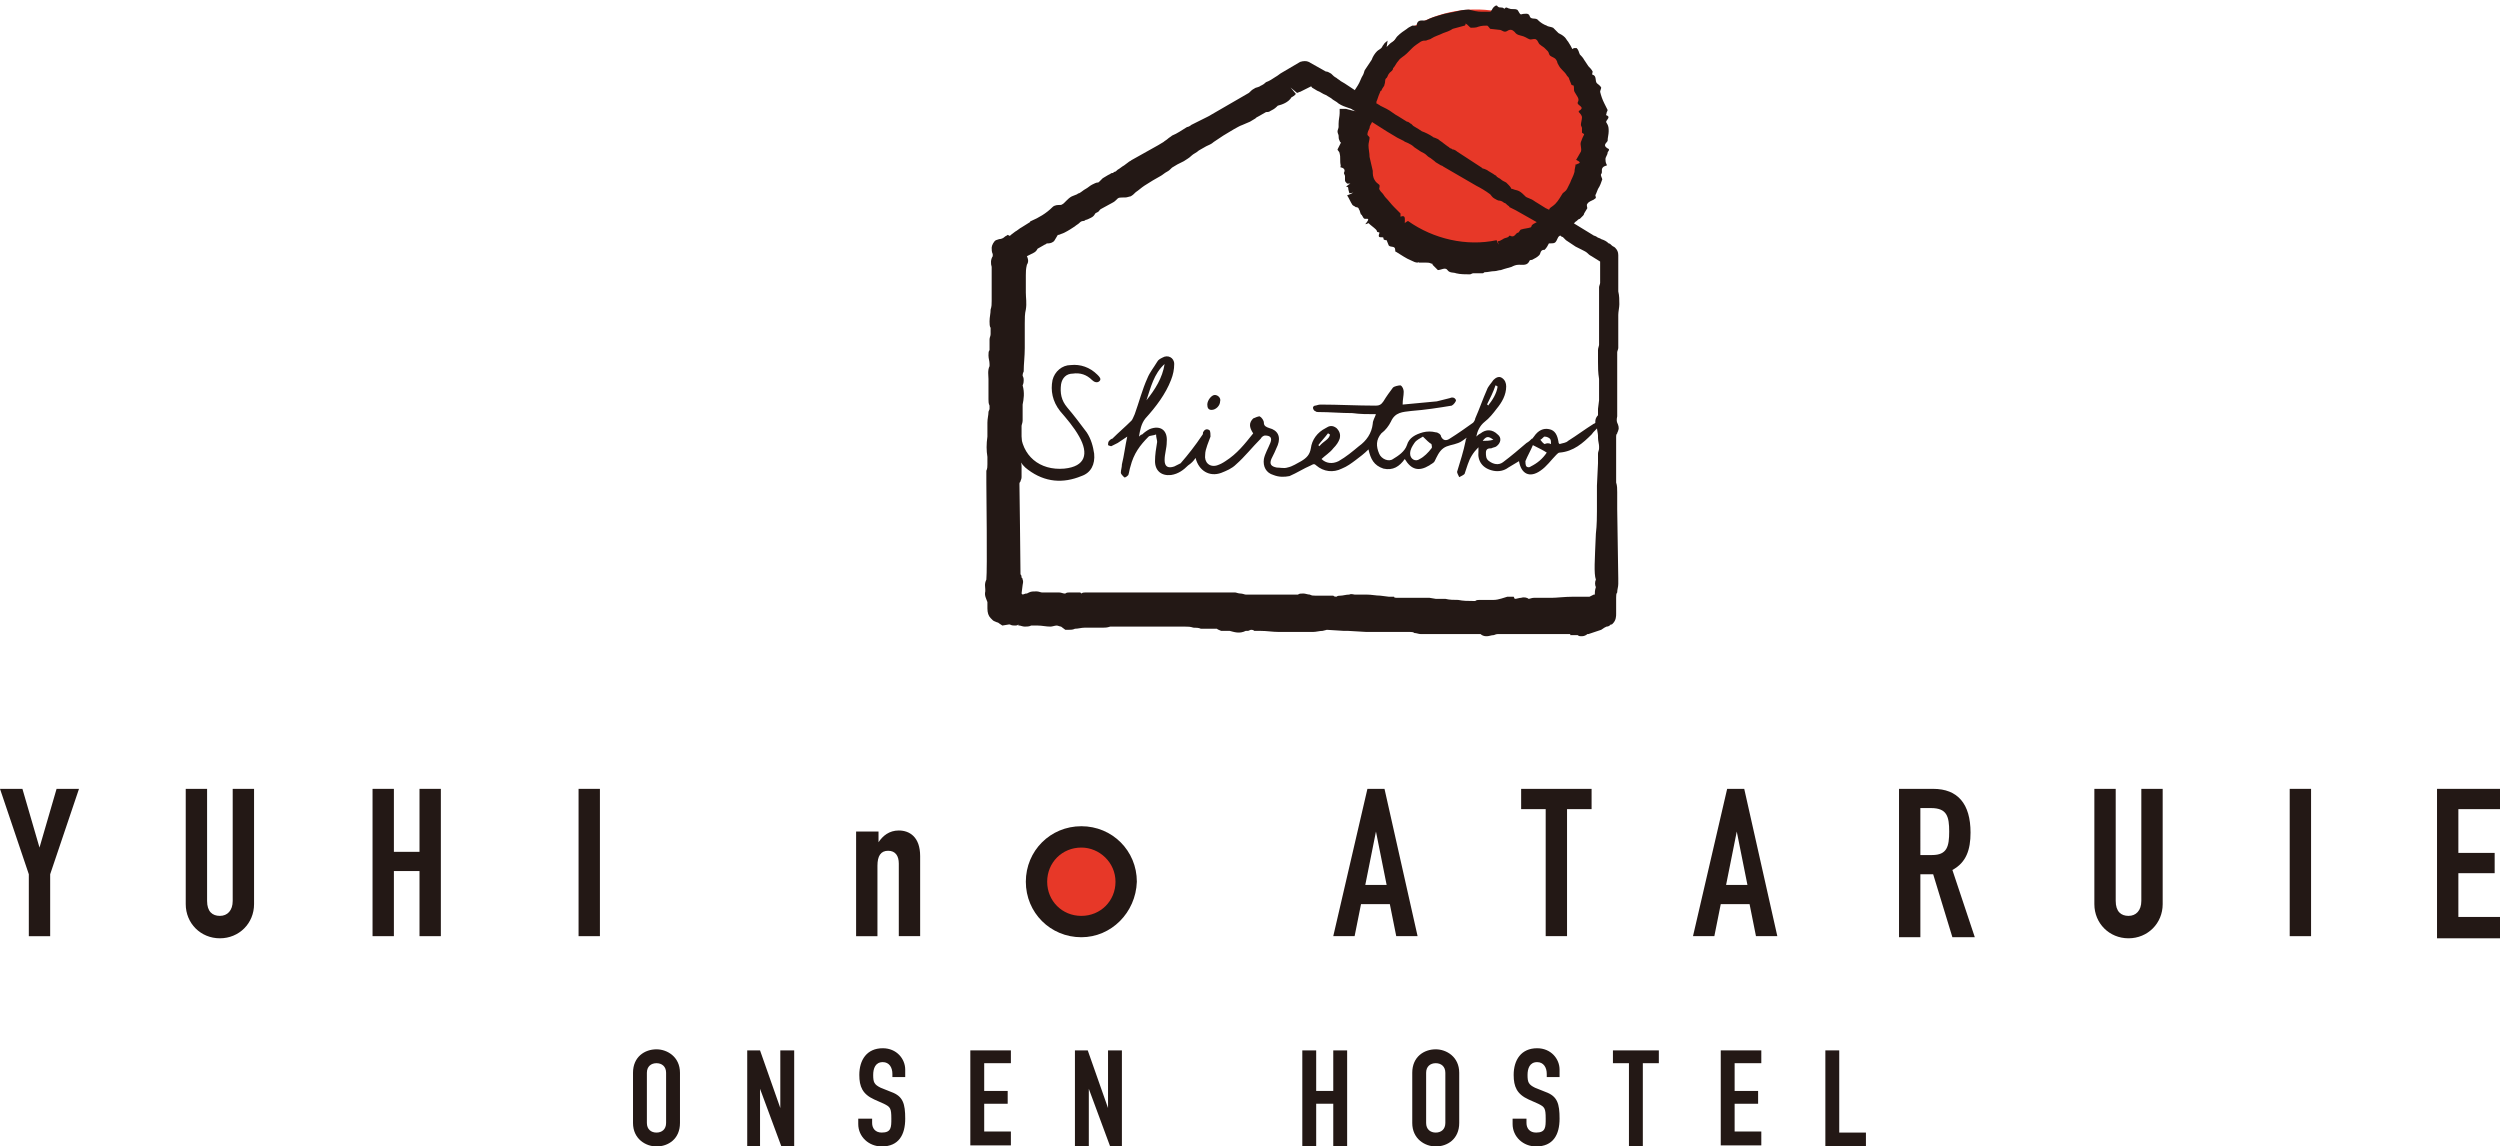 <?xml version="1.0" encoding="utf-8"?>
<!-- Generator: Adobe Illustrator 21.0.2, SVG Export Plug-In . SVG Version: 6.00 Build 0)  -->
<svg version="1.1" xmlns="http://www.w3.org/2000/svg" xmlns:xlink="http://www.w3.org/1999/xlink" x="0px" y="0px"
	 viewBox="0 0 234.2 107.4" style="enable-background:new 0 0 234.2 107.4;" xml:space="preserve">
<style type="text/css">
	.st0{fill:#E73828;}
	.st1{fill-rule:evenodd;clip-rule:evenodd;fill:#231815;}
	.st2{fill:#231815;}
</style>
<g id="レイヤー_1">
</g>
<g id="レイヤー_2">
	<g>
		<g>
			<g>
				<g>
					<g>
						
							<ellipse transform="matrix(0.175 -0.985 0.985 0.175 101.851 146.45)" class="st0" cx="138.3" cy="12.4" rx="11.5" ry="11.5"/>
						<g>
							<path class="st1" d="M129.7,7.9c0.1-0.2,0-0.5,0.2-0.6c0.1-0.1,0.1-0.3,0.3-0.5c0.1-0.1,0.3-0.2,0.3-0.4
								c0.2-0.2,0.3-0.5,0.5-0.7c0.2-0.3,0.5-0.4,0.8-0.7c0.2-0.2,0.3-0.3,0.5-0.5c0.2-0.2,0.5-0.4,0.8-0.6c0.2-0.1,0.3-0.1,0.5-0.1
								c0.2-0.1,0.4-0.1,0.5-0.2c0.3-0.2,0.7-0.3,1.1-0.5c0.3-0.1,0.6-0.2,0.9-0.4c0.4-0.1,0.7-0.2,1.1-0.3c0.1,0,0.1-0.2,0.1-0.2
								c0.2,0.1,0.4,0.4,0.5,0.4c0.2,0,0.5,0,0.7-0.1c0.3-0.1,0.6-0.1,0.8-0.1c0.1,0,0.2,0.2,0.3,0.3l0.9,0.1c0.2,0,0.4,0.3,0.7,0.1
								c0.3-0.2,0.5-0.1,0.7,0.1c0.2,0.3,0.5,0.3,0.8,0.4c0.3,0.1,0.5,0.3,0.7,0.3c0.1,0,0.4-0.1,0.5,0c0.2,0.1,0.2,0.4,0.4,0.5
								c0.1,0.1,0.3,0.2,0.4,0.3c0.1,0.1,0.2,0.2,0.3,0.3c0.1,0.1,0.1,0.3,0.2,0.4c0.1,0.1,0.4,0.2,0.5,0.3c0.1,0.1,0.2,0.3,0.2,0.4
								c0.1,0.2,0.2,0.4,0.4,0.6c0.2,0.2,0.4,0.4,0.5,0.6c0.1,0.1,0.2,0.2,0.2,0.3c0.1,0.2,0.1,0.3,0.2,0.5c0,0.1,0.2,0.1,0.2,0.1
								c0.1,0.2,0,0.4,0.1,0.6c0.1,0.2,0.2,0.3,0.3,0.5c0.1,0.2,0.1,0.3,0,0.5c-0.1,0.3,0.8,0.4,0.1,0.8c0,0,0,0,0,0.1
								c0.1,0.1,0.3,0.3,0.3,0.5c0,0.2-0.1,0.5-0.1,0.7c0,0.1,0.1,0.2,0.1,0.3c0,0.1,0,0.3,0,0.4c0,0.1,0.2,0.1,0.2,0.2
								c-0.1,0.2-0.2,0.4-0.3,0.7c-0.1,0.3,0.1,0.6,0,0.9c-0.1,0.2-0.3,0.5-0.4,0.7c0,0-0.1,0,0,0.1c0.6,0.3,0.1,0.3,0,0.4
								c0,0-0.1,0-0.1,0c0,0.2-0.1,0.4-0.1,0.7c-0.1,0.4-0.3,0.7-0.4,1c-0.1,0.2-0.2,0.4-0.3,0.6c-0.1,0.2-0.3,0.3-0.4,0.4
								c-0.2,0.3-0.4,0.7-0.7,1c-0.2,0.2-0.4,0.3-0.5,0.4c-0.1,0.1-0.1,0.3-0.1,0.4c-0.1,0.1-0.4,0.1-0.5,0.2
								c-0.2,0.2-0.3,0.4-0.5,0.6c-0.2,0.2-0.4,0.2-0.6,0.4c0,0,0,0.1-0.1,0.2c-0.3,0.1-0.6,0.1-0.9,0.2c-0.1,0-0.2,0.3-0.3,0.3
								c-0.2,0-0.3,0.5-0.7,0.3c-0.1-0.1-0.2,0.1-0.2,0.1c-0.2,0.1-0.4,0.1-0.5,0.2c-0.2,0.1-0.3,0.2-0.5,0.2l0.1,0.3
								c-0.1-0.1-0.1-0.2-0.2-0.4c-2.8,0.6-5.9-0.1-8.3-1.8c0,0-0.2,0.1-0.3,0.2c0-0.4,0.1-0.8-0.4-0.6c0-0.1,0-0.2,0-0.3
								c-0.2-0.2-0.4-0.4-0.6-0.6c-0.3-0.3-0.5-0.6-0.8-0.9c-0.1-0.1-0.2-0.3-0.3-0.4c-0.1-0.1-0.2-0.2-0.3-0.4c0-0.1,0.1-0.3,0-0.4
								c-0.1-0.1-0.3-0.2-0.4-0.4c-0.2-0.3-0.2-0.6-0.2-0.9c-0.1-0.4-0.2-0.9-0.3-1.3c0-0.4-0.1-0.7-0.1-1.1c0-0.2,0.1-0.5,0.1-0.7
								c0-0.1-0.2-0.2-0.2-0.3c0-0.2,0.1-0.4,0.2-0.6c0-0.2,0.1-0.3,0.2-0.5c0-0.1,0.2-0.2,0.1-0.3c-0.1-0.1-0.5-0.3-0.2-0.4
								c0,0-0.2-0.1-0.2-0.1c-0.8-0.2-1.4-0.3-2.1-0.5c-0.2,0-0.5,0-0.6,0c0,0.2,0,0.3,0,0.4c0,0.3-0.1,0.6-0.1,1c0,0.1,0,0.2,0,0.3
								c0,0.1-0.1,0.3-0.1,0.4c0,0.2,0.1,0.3,0.1,0.4c0,0.2,0,0.3,0.1,0.5c0,0.1,0.2,0.2,0.1,0.2c-0.1,0.2-0.2,0.4-0.3,0.6
								c0,0.1,0.2,0.2,0.2,0.4c0.1,0.3,0,0.7,0.1,1.1c0,0.1-0.1,0.2,0.1,0.2c0.3,0.1,0.3,0.3,0.2,0.5c0,0.1,0.1,0.2,0.1,0.3
								c0,0.1,0,0.3,0,0.4c0,0.1,0.1,0.2,0.2,0.3c0.1,0,0.2,0,0.3,0c-0.2,0.1-0.3,0.2-0.4,0.3c0.1,0,0.2,0,0.2,0.1
								c0,0.2,0.1,0.4,0.1,0.5c0,0,0.3,0,0.4-0.1c-0.1,0.1-0.3,0.2-0.6,0.3c0.2,0.3,0.3,0.6,0.5,0.9c0.1,0.1,0.2,0.1,0.3,0.2
								c0.2,0,0.3,0.1,0.3,0.2c0.1,0.1,0.1,0.3,0.2,0.5c0,0,0.1,0,0.1,0.1c0.1,0.1,0.1,0.3,0.3,0.3c0.2,0,0.5-0.1,0,0.5
								c0.1,0,0.3-0.1,0.3-0.1c0.2,0.2,0.5,0.4,0.7,0.6c0.1,0.1,0.1,0.2,0.1,0.2c0.1,0.1,0.3,0,0.2,0.2c-0.2,0.6,0.5,0.1,0.4,0.5
								c0.1,0.1,0.2,0.1,0.3,0.1c0,0,0,0,0,0c0.1,0.2,0.1,0.3,0.2,0.5c0.2,0.2,0.6,0,0.6,0.4c0,0.1,0,0.2,0.1,0.2
								c0.5,0.3,0.9,0.6,1.4,0.8c0.2,0.1,0.4,0.2,0.6,0.2c0.1-0.1,0.1,0,0.1,0c0.1,0,0.3,0,0.4,0c0.1,0,0.2,0,0.3,0
								c0.2,0,0.3,0,0.5,0.1c0.1,0,0.1,0,0.1,0.1l0.5,0.5c0,0,0,0,0,0c0.3,0,0.7-0.3,0.9,0c0.2,0.3,0.6,0.2,0.8,0.3
								c0.4,0.1,0.9,0.1,1.3,0.1c0.1,0,0.2-0.1,0.3-0.1l0.9,0c0.1,0,0.1-0.1,0.2-0.1c0.3,0,0.6-0.1,0.9-0.1c0.2,0,0.4-0.1,0.6-0.1
								l0,0l0.3-0.1l0.7-0.2c0.2-0.1,0.4-0.2,0.7-0.2c0.4,0,0.8,0.1,1-0.4c0.1-0.1,0.2,0,0.3-0.1c0.2-0.1,0.4-0.2,0.6-0.4
								c0.1-0.1,0.1-0.3,0.2-0.4c0.1-0.1,0.2-0.1,0.3-0.1c0.2-0.2,0.3-0.4,0.4-0.6c0,0,0.1,0,0.1,0c0.2,0,0.4,0,0.5-0.1
								c0.2-0.2,0.2-0.5,0.4-0.6c0.2-0.2,0.5-0.2,0.8-0.3c0.1-0.1-0.1-0.3,0-0.4c0.1-0.1,0.3-0.1,0.4-0.2c0.1-0.2,0.2-0.4,0.4-0.5
								c0.1-0.1,0.2-0.2,0.3-0.2c0.1-0.1,0.2-0.2,0.3-0.3c0,0,0.1-0.1,0.1-0.2c0.1-0.2,0.2-0.3,0.3-0.5c0-0.1-0.1-0.3,0-0.4
								c0.1-0.2,0.4-0.3,0.6-0.4c0.1-0.1,0.2-0.1,0.2-0.2c0-0.1-0.1-0.2,0-0.3c0.1-0.2,0.1-0.3,0.2-0.5c0.2-0.3,0.3-0.6,0.4-0.9
								c0-0.1-0.2-0.4-0.1-0.5c0.2-0.2-0.2-0.6,0.5-0.8c0.1,0,0-0.1,0-0.1c-0.1-0.2-0.1-0.4-0.1-0.5c0-0.2,0.2-0.4,0.2-0.6
								c0-0.1,0.3-0.3,0-0.4c-0.5-0.3-0.1-0.5,0-0.7c0-0.3,0.1-0.6,0.1-0.9c0-0.3,0-0.5-0.2-0.8c-0.2-0.2,0.5-0.5,0-0.7
								c-0.1,0,0-0.1,0-0.2c0-0.1,0.1-0.2,0.1-0.3c-0.1-0.2-0.2-0.4-0.3-0.6c-0.2-0.4-0.3-0.7-0.4-1.1c0-0.1,0.1-0.3,0.1-0.4
								c-0.1-0.2-0.3-0.3-0.4-0.4c-0.2-0.2,0-0.7-0.4-0.8c-0.1,0,0-0.2,0-0.3c-0.1-0.2-0.3-0.4-0.4-0.5l-0.4-0.6
								c-0.1-0.2-0.3-0.4-0.4-0.5c-0.1-0.2-0.1-0.4-0.3-0.6c0,0-0.2,0-0.2,0c-0.1,0-0.2,0.1-0.2,0.1c-0.1-0.2-0.2-0.4-0.4-0.7
								c-0.1-0.1-0.2-0.3-0.3-0.4c-0.2-0.2-0.4-0.3-0.6-0.4c-0.2-0.2-0.3-0.3-0.5-0.5c-0.2-0.1-0.5-0.1-0.6-0.2
								c-0.3-0.1-0.6-0.3-0.8-0.5c-0.2-0.3-0.7,0-0.8-0.4c-0.1-0.3-0.4-0.2-0.6-0.2c-0.1,0-0.2,0.1-0.3,0c-0.1-0.1-0.2-0.4-0.3-0.4
								c-0.2-0.1-0.5,0-0.7-0.1c-0.1,0-0.2-0.1-0.3-0.1c-0.1,0-0.2,0.2-0.2,0.1c-0.2-0.2-0.4,0-0.6-0.2c-0.1-0.2-0.3,0-0.4,0.1
								c-0.1,0.1-0.2,0.4-0.3,0.4c-0.3,0-0.5,0-0.8,0c-0.4,0-0.8-0.1-1.2-0.2c-0.5,0-0.9,0.1-1.3,0.2l-1,0.2c-0.3,0.1-0.7,0.2-1,0.3
								c-0.3,0.1-0.5,0.2-0.7,0.3c-0.3,0.1-0.8-0.2-0.9,0.5c0,0.1-0.1,0-0.1,0c-0.1,0-0.2,0-0.3,0c-0.2,0.1-0.4,0.2-0.5,0.3
								c-0.3,0.2-0.6,0.4-0.9,0.7c-0.1,0.1-0.2,0.3-0.3,0.4c-0.1,0.1-0.3,0.2-0.4,0.3c-0.1,0.1-0.2,0.2-0.3,0.3
								C130,3.7,130,3.8,130,3.8c-0.1,0.1-0.3,0.2-0.4,0.4c-0.1,0.1-0.1,0.2-0.2,0.3c-0.1,0.1-0.3,0.2-0.4,0.3
								c-0.2,0.2-0.4,0.5-0.5,0.8c-0.2,0.3-0.4,0.6-0.6,0.9c-0.1,0.1-0.1,0.3-0.2,0.5c-0.2,0.3-0.3,0.7-0.5,1
								c-0.2,0.3-0.4,0.6-0.5,0.9c-0.1,0.2,0,0.4,0,0.5c0,0.3-0.1,0.5-0.1,0.8c0.4,0.1,0.7,0.2,1.1,0.3c0.4,0,0.8,0.1,0.9,0.1
								c0-0.1,0-0.3,0.1-0.4c0.1-0.2,0.2-0.4,0.2-0.5c0.1-0.1,0-0.2,0.1-0.3c0.1-0.3,0.2-0.6,0.3-0.8c0,0,0-0.1,0.1-0.1
								C129.5,8.2,129.7,8.1,129.7,7.9z"/>
						</g>
					</g>
					<path class="st2" d="M151.5,39c0-0.2,0-0.3,0-0.5c0-0.2,0-0.4,0-0.6c0-0.2,0-0.4,0-0.5c0-0.2,0-0.3,0-0.5c0-0.2,0-0.4,0-0.6
						c0-0.3,0-0.5,0-0.8l0-0.4c0-0.1,0-0.2,0-0.4l0-0.5c0-0.4,0-0.8,0-1.2c0-0.1,0.1-0.3,0.1-0.4l0,0l0-1c0-0.4,0-0.9,0-1.3
						c0-0.3,0-0.5,0-0.8c0-0.3,0.1-0.7,0.1-1c0-0.4,0-0.8-0.1-1.2c0-0.3,0-0.5,0-0.8c0-0.1,0-0.3,0-0.4c0-0.2,0-0.4,0-0.5
						c0-0.3,0-0.5,0-0.8c0-0.2,0-0.5,0-0.7l0-0.2c0-0.3-0.1-0.5-0.3-0.7c-0.1-0.1-0.2-0.1-0.3-0.2c-0.1-0.1-0.2-0.2-0.3-0.2
						c-0.2-0.2-0.4-0.3-0.7-0.4c-0.1-0.1-0.3-0.1-0.4-0.2c-0.1-0.1-0.3-0.1-0.4-0.2l-1.8-1.1c-0.3-0.2-0.6-0.3-0.8-0.5
						c-0.3-0.1-0.5-0.3-0.8-0.4c-0.3-0.2-0.6-0.3-1-0.5c-0.3-0.2-0.5-0.3-0.8-0.5c-0.2-0.1-0.4-0.3-0.7-0.4
						c-0.2-0.1-0.3-0.1-0.4-0.2l-0.1-0.1c-0.1-0.1-0.3-0.3-0.5-0.4c-0.2-0.1-0.4-0.1-0.6-0.2c0,0,0,0-0.1,0
						c-0.1-0.2-0.2-0.3-0.3-0.4l-0.2-0.2c-0.2-0.1-0.4-0.2-0.5-0.3c-0.1-0.1-0.2-0.1-0.3-0.2c0,0-0.1,0-0.1-0.1
						c-0.1-0.1-0.2-0.1-0.3-0.2c-0.2-0.1-0.3-0.2-0.5-0.3c-0.1-0.1-0.2-0.1-0.4-0.2c-0.1,0-0.1,0-0.2-0.1l-2.3-1.5
						c-0.1-0.1-0.3-0.2-0.4-0.2c-0.1,0-0.1-0.1-0.2-0.1c-0.1,0-0.1-0.1-0.3-0.2l-0.4-0.3c-0.1-0.1-0.3-0.2-0.4-0.3
						c-0.1-0.1-0.2-0.1-0.4-0.2c-0.1,0-0.2-0.1-0.2-0.1c-0.3-0.2-0.7-0.4-1-0.5l-0.3-0.2c-0.2-0.1-0.3-0.2-0.5-0.3
						c-0.1-0.1-0.1-0.1-0.2-0.2c-0.1,0-0.2-0.2-0.4-0.2l-0.8-0.5c-0.4-0.2-0.7-0.5-1.1-0.7c-0.2-0.1-0.4-0.2-0.6-0.3
						c-0.1-0.1-0.2-0.1-0.3-0.2c-0.1,0-0.1-0.1-0.2-0.1c-0.1-0.1-0.3-0.2-0.4-0.3c-0.3-0.1-0.5-0.2-0.8-0.4
						c-0.1-0.1-0.3-0.1-0.4-0.2c0-0.1-0.1-0.1-0.2-0.2l-0.6-0.4c-0.3-0.2-0.6-0.4-0.8-0.5c-0.1-0.1-0.3-0.2-0.4-0.3
						c-0.2-0.1-0.3-0.2-0.5-0.4c-0.2-0.1-0.3-0.2-0.5-0.2l-1.6-0.9c-0.2-0.1-0.5-0.1-0.8,0l-1.7,1c-0.2,0.1-0.4,0.3-0.6,0.4
						c-0.3,0.2-0.6,0.4-0.9,0.5C118.3,8,118.1,8,118,8.1c-0.2,0.1-0.4,0.1-0.5,0.2c-0.2,0.1-0.3,0.2-0.5,0.4l-3.8,2.2
						c-0.2,0.1-0.4,0.2-0.6,0.3c-0.2,0.1-0.4,0.2-0.6,0.3l-0.4,0.2c-0.1,0.1-0.3,0.2-0.4,0.2c-0.5,0.3-0.9,0.6-1.4,0.8
						c-0.1,0.1-0.3,0.2-0.4,0.3c-0.1,0.1-0.3,0.2-0.4,0.3c-0.2,0.1-0.3,0.2-0.5,0.3L106,15c-0.1,0.1-0.2,0.1-0.3,0.2l-0.4,0.3
						c-0.2,0.1-0.4,0.3-0.6,0.4c-0.1,0.1-0.2,0.2-0.3,0.2c0,0-0.1,0-0.1,0.1h0c-0.1,0-0.2,0-0.3,0.1l-0.2,0.1
						c-0.2,0.1-0.3,0.2-0.5,0.3c-0.1,0.1-0.2,0.2-0.3,0.3c-0.1,0.1-0.1,0.1-0.2,0.1c-0.1,0-0.3,0.1-0.5,0.2
						c-0.2,0.1-0.4,0.3-0.6,0.4c-0.2,0.1-0.4,0.3-0.6,0.4c-0.1,0-0.2,0.1-0.2,0.1c-0.2,0.1-0.3,0.1-0.5,0.2
						c-0.2,0.1-0.4,0.3-0.5,0.4l-0.1,0.1c0,0-0.1,0.1-0.1,0.1c-0.1,0.1-0.1,0.1-0.3,0.2c0,0,0,0-0.1,0c-0.2,0-0.5,0-0.7,0.2
						c-0.6,0.6-1.3,1-2,1.3c0,0-0.1,0-0.1,0.1l-0.8,0.5c-0.2,0.1-0.4,0.3-0.6,0.4c-0.1,0.1-0.3,0.2-0.5,0.4L94.4,22
						c-0.1,0.1-0.2,0.1-0.3,0.2c-0.1,0.1-0.3,0.2-0.5,0.2l-0.3,0.1c-0.2,0.1-0.4,0.5-0.4,0.7c0,0.2,0,0.4,0.1,0.6L93,24
						c-0.2,0.3-0.2,0.7-0.1,1c0,0.1,0,0.3,0,0.4l0,1.6c0,0.4,0,0.8,0,1.2c0,0.3,0,0.5-0.1,0.8c0,0.4-0.1,0.7-0.1,1.1
						c0,0.2,0,0.5,0.1,0.6c0,0.1,0,0.2,0,0.3c0,0.1,0,0.2,0,0.3c0,0.2-0.1,0.3-0.1,0.5c0,0.2,0,0.5,0,0.7c0,0.1,0,0.2,0,0.3
						c-0.1,0.1-0.1,0.3-0.1,0.5c0,0.3,0.1,0.5,0.1,0.8l0,0.2c-0.2,0.4-0.1,0.9-0.1,1.2c0,0.3,0,0.5,0,0.8l0,0.5c0,0.2,0,0.4,0,0.6
						c0,0.2,0,0.4,0.1,0.6c0,0.1,0,0.2,0,0.3c0,0.1-0.1,0.2-0.1,0.3c0,0.3-0.1,0.6-0.1,1c0,0.2,0,0.4,0,0.6c0,0.2,0,0.5,0,0.7
						c-0.1,0.7-0.1,1.3,0,1.9l0,0.2c0,0.2,0,0.3,0,0.5c0,0.2,0,0.4-0.1,0.6c0,0.2,0,0.5,0,0.7l0,0.4c0,0.8,0.1,8.1,0,9.1
						c-0.2,0.4-0.1,0.7-0.1,0.9c0,0.1,0,0.2,0,0.2c-0.1,0.4,0.1,0.7,0.2,1l0,0.4l0,0.2c0,0.4,0.1,0.7,0.3,0.9l0.1,0.1l0.1,0.1
						c0.1,0.1,0.2,0.1,0.4,0.2c0,0,0.1,0,0.2,0.1l0.3,0.2l0.6-0.1c0.1,0,0.1,0,0.1,0c0.2,0.1,0.3,0.1,0.5,0.1c0.1,0,0.2,0,0.3-0.1
						l0,0.1c0,0,0.1,0,0.1,0c0.1,0,0.3,0.1,0.5,0.1c0.2,0,0.4,0,0.6-0.1c0.2,0,0.4,0,0.5,0l0.1,0c0.4,0,0.8,0.1,1.2,0.1
						c0.2,0,0.4-0.1,0.6-0.1c0.1,0,0.3,0.1,0.4,0.1l0.4,0.3l0.3,0c0.2,0,0.4,0,0.6-0.1c0.3,0,0.6-0.1,0.9-0.1c0.3,0,0.6,0,0.9,0
						c0.3,0,0.6,0,0.8,0c0.2,0,0.4,0,0.7-0.1c0.2,0,0.4,0,0.6,0c0.2,0,0.4,0,0.5,0c0.2,0,0.5,0,0.7,0c0.3,0,0.6,0,0.9,0
						c0.3,0,0.5,0,0.8,0c0.3,0,0.5,0,0.7,0c0.2,0,0.5,0,0.7,0c0.3,0,0.7,0,1,0c0.4,0,0.8,0,1.1,0c0.3,0,0.5,0,0.8,0.1
						c0.2,0,0.5,0,0.7,0.1c0.2,0,0.4,0,0.5,0c0.1,0,0.2,0,0.3,0c0.2,0,0.5,0,0.7,0c0.1,0.1,0.2,0.1,0.4,0.2c0.3,0,0.5,0,0.7,0
						c0,0,0.1,0,0.1,0c0.4,0.1,0.9,0.3,1.5,0l0,0l0.2,0c0.1,0,0.2-0.1,0.3-0.1c0.1,0,0.2,0,0.3,0.1l0.6,0c0.6,0,1.1,0.1,1.7,0.1
						c0.3,0,0.7,0,1,0c0.3,0,0.5,0,0.8,0c0.2,0,0.4,0,0.6,0c0.3,0,0.6,0,0.8,0c0.3,0,0.6-0.1,0.9-0.1l0.4-0.1l1.6,0.1
						c0.1,0,0.3,0,0.4,0l1.7,0.1c0.4,0,0.7,0,1.1,0c0.2,0,0.4,0,0.6,0c0.1,0,0.3,0,0.4,0c0.2,0,0.4,0,0.7,0l0.7,0c0.2,0,0.4,0,0.6,0
						c0.1,0,0.3,0,0.4,0.1c0.2,0,0.4,0.1,0.6,0.1c0.2,0,0.4,0,0.6,0c0.1,0,0.2,0,0.2,0l3.4,0c0.5,0,0.9,0,1.4,0
						c0.1,0.1,0.3,0.2,0.5,0.2c0,0,0,0,0.1,0c0.2,0,0.4-0.1,0.6-0.1c0.1,0,0.2-0.1,0.4-0.1c0.1,0,0.2,0,0.3,0c0.1,0,0.2,0,0.3,0
						c0.2,0,0.4,0,0.6,0l1.9,0c0.2,0,0.5,0,0.9,0c0.5,0,1,0,1.3,0c0.2,0,0.4,0,0.6,0c0.2,0,0.4,0,0.6,0c0.1,0,0.2,0,0.3,0l0,0.1
						l0.3,0c0,0,0,0,0.1,0c0.1,0,0.2,0,0.3,0c0.1,0.1,0.2,0.1,0.4,0.1c0.2,0,0.4-0.1,0.5-0.2c0,0,0.1,0,0.1,0L150,59l0.3-0.2
						l0.2-0.1c0.2,0,0.3-0.1,0.4-0.2l0.1,0l0.1-0.1c0.3-0.3,0.3-0.7,0.3-0.9l0-1.2c0,0,0,0,0,0c0-0.1,0-0.2,0-0.3
						c0-0.2,0-0.4,0.1-0.5c0-0.3,0.1-0.5,0.1-0.8c0-0.2,0-0.3,0-0.5c0-0.4-0.1-6.1-0.1-6.5c0-0.2,0-0.4,0-0.7c0-0.3,0-0.6,0-0.9
						c0-0.3,0-0.6-0.1-0.9c0-0.2,0-0.4,0-0.5c0-0.1,0-0.2,0-0.3l0-0.8c0-0.5,0-0.9,0-1.4c0-0.2,0-0.4,0-0.6c0-0.2,0-0.5,0-0.7
						c0-0.1,0-0.2,0.1-0.3c0-0.1,0.1-0.2,0.1-0.3c0.1-0.2,0-0.5-0.1-0.7C151.4,39.3,151.5,39.1,151.5,39z M139.9,56.2
						c-0.1,0-0.2,0-0.5,0c-0.1,0-0.2,0-0.3,0c-0.2,0-0.4,0-0.5,0c-0.1,0-0.3,0-0.4,0.1c-0.1,0-0.1,0-0.2,0c-0.5,0-0.9,0-1.4-0.1
						c-0.4,0-0.8,0-1.2-0.1c-0.2,0-0.4,0-0.5,0c-0.1,0-0.1,0-0.2,0c0,0-0.1,0-0.2,0l-0.6-0.1c-0.2,0-0.3,0-0.5,0c-0.1,0-0.3,0-0.4,0
						c-0.1,0-0.2,0-0.2,0c-0.4,0-0.7,0-1.1,0l-0.3,0c-0.2,0-0.3,0-0.6,0c-0.1,0-0.2,0-0.2-0.1c-0.2,0-0.4,0-0.5,0l-0.8-0.1
						c-0.4,0-0.8-0.1-1.3-0.1c-0.2,0-0.4,0-0.6,0c-0.1,0-0.2,0-0.3,0c-0.1,0-0.1,0-0.2,0c-0.1,0-0.3-0.1-0.5,0
						c-0.3,0-0.6,0.1-0.8,0.1c-0.1,0-0.3,0-0.4,0.1c-0.1,0-0.2,0-0.3-0.1l-0.7,0c-0.3,0-0.6,0-1,0c-0.2,0-0.3,0-0.5-0.1
						c-0.2,0-0.4-0.1-0.6-0.1c-0.2,0-0.4,0-0.5,0.1c-0.5,0-1,0-1.5,0c-0.3,0-0.5,0-0.8,0c-0.3,0-0.7,0-1,0c-0.2,0-0.5,0-0.7,0
						c-0.3,0-0.6,0-0.9,0c-0.1,0-0.3-0.1-0.5-0.1c-0.2,0-0.4-0.1-0.5-0.1c-0.2,0-0.4,0-0.6,0c-0.3,0-0.6,0-0.9,0l-0.5,0l-0.4,0
						c-0.2,0-0.4,0-0.6,0l-1.2,0l-0.5,0c-0.2,0-0.4,0-0.6,0c-0.2,0-0.5,0-0.7,0l-0.5,0c-0.2,0-0.3,0-0.5,0c-0.5,0-1,0-1.5,0
						c-0.2,0-0.3,0-0.5,0c-0.1,0-0.3,0-0.4,0c-0.2,0-0.4,0-0.6,0l-0.7,0c-0.3,0-0.5,0-0.8,0c-0.2,0-0.4,0-0.5,0l-0.5,0
						c-0.1,0-0.2,0-0.5,0l-0.3,0c-0.2,0-0.5,0-0.7,0c-0.1,0-0.3,0-0.4,0.1c0,0,0,0,0,0l-0.1-0.1l-0.4,0c-0.2,0-0.4,0-0.6,0
						c-0.1,0-0.3,0-0.4,0.1c-0.1,0-0.1,0-0.1,0c-0.1,0-0.3-0.1-0.5-0.1c-0.2,0-0.5,0-0.7,0c-0.2,0-0.5,0-0.7,0c0,0-0.1,0-0.2,0
						c-0.1,0-0.3-0.1-0.5-0.1c-0.3,0-0.5,0-0.7,0.1l-0.2,0.1c0,0-0.1,0-0.1,0l0,0l-0.3,0.1l-0.1-0.1l0.1-0.8l0,0
						c0-0.1,0.1-0.3,0-0.5c0-0.1,0-0.1-0.1-0.2c0-0.1,0-0.2-0.1-0.3c0,0,0,0,0,0c0-1.4-0.1-8.2-0.1-8.5c0,0,0-0.1,0.1-0.2
						c0-0.1,0.1-0.2,0.1-0.4c0-0.2,0-0.4,0-0.6l0-0.4c0-0.3-0.1-0.6-0.1-0.9c0-0.2,0-0.4,0-0.5c0-0.2,0-0.4,0.1-0.6l0-1.1
						c0-0.2,0-0.4,0-0.7c0-0.1,0.1-0.3,0.1-0.5c0-0.3,0-0.5,0-0.8l0-0.5c0-0.1,0-0.1,0-0.2c0.1-0.5,0.2-1.1,0-1.8
						c0.1-0.2,0.1-0.4,0.1-0.5c0-0.1,0-0.2-0.1-0.4c0-0.1,0-0.2,0.1-0.4c0-0.7,0.1-1.4,0.1-2.2c0-0.3,0-0.6,0-1c0-0.3,0-0.6,0-0.9
						l0-0.4c0-0.5,0-0.9,0.1-1.3c0.1-0.6,0-1.1,0-1.6c0-0.1,0-0.3,0-0.4c0-0.2,0-0.3,0-0.5c0-0.2,0-0.3,0-0.5c0-0.1,0-0.2,0-0.2
						c0-0.3,0-0.6,0.1-1c0.2-0.3,0.1-0.6,0-0.8l0.6-0.3c0.2-0.1,0.3-0.2,0.4-0.4l0.7-0.4c0.1,0,0.1-0.1,0.2-0.1c0,0,0.1,0,0.1,0
						c0.2,0,0.5-0.1,0.6-0.3l0.3-0.5l0.1,0c0.2-0.1,0.3-0.1,0.5-0.2c0.4-0.2,0.7-0.4,1-0.6c0.1-0.1,0.3-0.2,0.4-0.3
						c0.1-0.1,0.2-0.2,0.4-0.2c0,0,0.1,0,0.2-0.1c0.1,0,0.3-0.1,0.5-0.2c0.2-0.1,0.3-0.2,0.4-0.4c0.1-0.1,0.3-0.1,0.4-0.3l0.1-0.1
						c0.4-0.2,0.7-0.4,1.1-0.6c0.2-0.1,0.3-0.2,0.4-0.3c0,0,0.1-0.1,0.1-0.1c0.1-0.1,0.3-0.1,0.5-0.1l0.2,0c0.2,0,0.4-0.1,0.5-0.1
						c0.2-0.1,0.3-0.2,0.5-0.4c0.3-0.2,0.5-0.4,0.8-0.6c0.3-0.2,0.5-0.3,0.8-0.5c0.2-0.1,0.5-0.3,0.7-0.4c0.2-0.1,0.4-0.3,0.6-0.4
						c0.2-0.1,0.3-0.2,0.5-0.4c0.2-0.1,0.3-0.2,0.5-0.3c0.2-0.1,0.4-0.2,0.6-0.3c0.3-0.2,0.5-0.3,0.7-0.5c0.2-0.2,0.5-0.3,0.7-0.5
						c0.2-0.1,0.5-0.3,0.7-0.4c0.2-0.1,0.5-0.2,0.7-0.4c0.3-0.2,0.6-0.4,0.9-0.6c0.3-0.2,0.7-0.4,1-0.6c0.2-0.1,0.5-0.3,0.8-0.4
						c0.2-0.1,0.5-0.2,0.7-0.3c0.2-0.1,0.3-0.2,0.5-0.3c0.1-0.1,0.1-0.1,0.3-0.2c0.2-0.1,0.5-0.3,0.7-0.4c0.1,0,0.3,0,0.4-0.1
						c0.2-0.1,0.4-0.2,0.6-0.4c0,0,0.1-0.1,0.1-0.1c0.4-0.1,1-0.3,1.3-0.8c0.1,0,0.1-0.1,0.2-0.1c0.1-0.1,0.1-0.1,0.2-0.2l-0.5-0.6
						c0,0,0,0,0,0l0.6,0.5c0.1,0,0.2-0.1,0.3-0.1l1-0.5c0,0,0.1,0,0.1,0.1l0.5,0.3c0.3,0.1,0.5,0.3,0.8,0.4c0.2,0.1,0.3,0.2,0.5,0.3
						c0.2,0.2,0.5,0.3,0.7,0.5c0.3,0.2,0.6,0.3,0.9,0.4l0.3,0.1c0,0,0,0,0,0l3.3,2.1c0.3,0.2,0.7,0.4,1,0.6c0.2,0.1,0.4,0.2,0.6,0.3
						c0.1,0.1,0.2,0.1,0.4,0.2c0.2,0.1,0.4,0.2,0.6,0.4l0.6,0.4c0.2,0.1,0.4,0.2,0.5,0.3c0.1,0.1,0.2,0.2,0.4,0.3
						c0.1,0.1,0.3,0.2,0.5,0.4c0.2,0.1,0.3,0.2,0.5,0.3c0.1,0,0.2,0.1,0.2,0.1l3.1,1.8c0.4,0.2,0.9,0.5,1.3,0.8
						c0.1,0.1,0.2,0.3,0.4,0.4c0.2,0.1,0.3,0.2,0.5,0.2c0.1,0,0.3,0.1,0.4,0.2c0.1,0,0.2,0.1,0.3,0.2c0.1,0.1,0.2,0.1,0.2,0.2
						c0.2,0.1,0.4,0.2,0.6,0.3l2.3,1.3c0.2,0.1,0.5,0.3,0.7,0.4c0.2,0.1,0.3,0.2,0.5,0.3c0.2,0.1,0.4,0.2,0.6,0.3
						c0.1,0.1,0.2,0.2,0.3,0.2c0.1,0.1,0.2,0.2,0.3,0.3c0.3,0.2,0.6,0.4,0.9,0.6c0.2,0.1,0.4,0.2,0.6,0.3c0.2,0.1,0.4,0.2,0.5,0.3
						c0.1,0.1,0.2,0.2,0.4,0.3l0.8,0.5l0,0.6l0,0.5c0,0.3,0,0.5,0,0.9c0,0.1-0.1,0.3-0.1,0.4c0,0.4,0,0.8,0,1.2l0,0.6
						c0,0.1,0,0.2,0,0.2c0,0,0,0.1,0,0.1l0,0.5c0,0.4,0,0.8,0,1.2c0,0.3,0,0.5,0,0.8c0,0.3,0,0.6,0,0.8c0,0.1-0.1,0.3-0.1,0.5
						c0,0.4,0,0.7,0,1.1c0,0.5,0,1,0.1,1.6c0,0.3,0,0.7,0,1c0,0.2,0,0.5,0,0.7c0,0.1,0,0.2,0,0.3l-0.1,0.8c0,0.1,0,0.2,0,0.4
						c0,0.1,0,0.2,0,0.2c-0.2,0.2-0.4,0.6-0.1,1.1c0,0.3,0.1,0.6,0.1,0.8l0,0.2c0,0.3,0.1,0.6,0.1,0.8c0,0,0,0.1,0,0.2
						c0,0.2-0.1,0.3-0.1,0.5c0,0.2,0,0.4,0,0.6c0,0.1,0,0.2,0,0.3l-0.1,2.1c0,0.1,0,0.3,0,0.4c0,0.1,0,0.2,0,0.3c0,0.2,0,0.5,0,0.7
						l0,0.4c0,0.1,0,0.1,0,0.2c0,0.1,0,0.3,0,0.4c0,0.3,0,1.3-0.1,2.1c-0.1,2.5-0.2,3.7,0,4.3c-0.1,0.2-0.1,0.5,0,0.7
						c-0.1,0.3-0.1,0.5-0.1,0.7l-0.1,0l-0.4,0.2c-0.2,0-0.5,0-0.7,0l-0.9,0c-0.7,0-1.5,0.1-1.9,0.1c-0.3,0-0.6,0-0.9,0
						c-0.3,0-0.5,0-0.8,0c-0.2,0-0.4,0.1-0.5,0.1c-0.1-0.1-0.4-0.2-0.7-0.1c-0.2,0-0.4,0.1-0.6,0.1l-0.1-0.2l-0.6,0
						C140.3,56.2,140.1,56.2,139.9,56.2z"/>
				</g>
				<g>
					<path class="st2" d="M138.3,40.9c0.1-0.1,0.2-0.2,0.4-0.3c0.5-0.4,1.1-0.4,1.6,0.1c0.4,0.3,0.3,0.8-0.1,1.1
						c-0.1,0.1-0.3,0.1-0.5,0.2c-0.2,0-0.5,0-0.5,0.4c0,0.3,0,0.6,0.3,0.8c0.4,0.3,0.9,0.4,1.3,0.1c0.8-0.6,1.5-1.2,2.2-1.8
						c0.2-0.1,0.4-0.3,0.5-0.4c0.1,0,0.1-0.1,0.2-0.2c0.4-0.6,0.9-0.8,1.4-0.7c0.6,0.1,0.8,0.6,0.9,1.2c0,0.1,0,0.1,0.1,0.2
						c0.3-0.1,0.6-0.1,0.8-0.3c0.8-0.5,1.6-1.1,2.4-1.6c0.1,0,0.1-0.1,0.2-0.1c0.1,0,0.3,0,0.4-0.1c0,0.1,0,0.3-0.1,0.4
						c-0.2,0.3-0.5,0.5-0.7,0.8c-0.8,0.8-1.7,1.6-3,1.7c-0.1,0-0.2,0.1-0.3,0.2c-0.5,0.5-0.9,1.1-1.5,1.5c-1,0.7-1.8,0.3-2-0.9
						c-0.3,0.2-0.7,0.4-1,0.6c-0.4,0.3-0.9,0.4-1.4,0.3c-1-0.2-1.5-0.9-1.4-1.8c0-0.1,0-0.2,0-0.4c-0.5,0.5-0.8,1-1,1.6
						c-0.1,0.3-0.2,0.6-0.3,0.9c-0.1,0.1-0.3,0.2-0.5,0.3c-0.1-0.2-0.2-0.4-0.2-0.5c0.3-1,0.6-1.9,0.8-2.9c0-0.1,0-0.1,0.1-0.3
						c-0.3,0.2-0.5,0.4-0.8,0.5c-0.5,0.2-1,0.2-1.4,0.5c-0.4,0.3-0.6,0.8-0.8,1.2c-0.1,0.2-0.4,0.3-0.5,0.4c-1,0.6-1.7,0.4-2.3-0.6
						c-0.5,0.7-1.1,1.1-2,0.9c-0.9-0.3-1.2-0.9-1.4-1.8c-0.4,0.4-0.8,0.7-1.2,1c-0.4,0.3-0.8,0.6-1.3,0.8c-0.8,0.4-1.7,0.3-2.4-0.3
						c-0.2-0.2-0.3-0.1-0.5,0c-0.7,0.3-1.3,0.7-2,1c-0.5,0.1-1,0.1-1.5-0.1c-0.7-0.2-1-0.8-0.9-1.5c0.1-0.5,0.4-1,0.6-1.5
						c0.2-0.5,0-0.7-0.5-0.7c-0.1,0-0.3,0.1-0.4,0.3c-0.8,0.8-1.5,1.7-2.3,2.4c-0.4,0.4-0.9,0.6-1.4,0.8c-1.1,0.4-2.1-0.2-2.4-1.4
						c-0.2,0.3-0.4,0.5-0.7,0.7c-0.4,0.4-0.9,0.8-1.6,0.9c-0.9,0.1-1.5-0.4-1.5-1.3c0-0.6,0.1-1.2,0.2-1.8c0-0.2-0.1-0.4-0.1-0.7
						c-0.2,0.1-0.6,0.1-0.7,0.2c-0.8,0.8-1.4,1.6-1.7,2.8c-0.1,0.3-0.1,0.5-0.2,0.8c-0.1,0.1-0.3,0.3-0.4,0.2
						c-0.1-0.1-0.3-0.3-0.3-0.4c0-0.3,0.1-0.5,0.1-0.8c0.2-0.8,0.3-1.7,0.5-2.6c-0.3,0.2-0.6,0.4-0.9,0.6c-0.2,0.1-0.4,0.2-0.6,0.3
						c-0.1,0-0.3-0.1-0.3-0.1c0-0.1,0-0.3,0.1-0.4c0.1-0.1,0.2-0.2,0.3-0.2c0.6-0.6,1.2-1.1,1.8-1.7c0.1-0.1,0.2-0.4,0.3-0.6
						c0.4-1.1,0.7-2.3,1.2-3.4c0.2-0.5,0.6-1,0.9-1.5c0.1-0.2,0.3-0.3,0.5-0.4c0.5-0.3,1.1,0,1.1,0.6c0,0.5-0.1,1-0.3,1.5
						c-0.5,1.3-1.4,2.5-2.4,3.6c-0.4,0.5-0.5,1.1-0.6,1.7c0.1-0.1,0.2-0.2,0.3-0.2c0.2-0.2,0.5-0.4,0.7-0.5c1-0.4,1.7,0.1,1.6,1.2
						c0,0.6-0.2,1.1-0.2,1.7c0,0.6,0.3,0.8,0.9,0.6c0.2-0.1,0.4-0.2,0.6-0.3c0.7-0.8,1.4-1.7,2-2.6c0.1-0.1,0.1-0.2,0.1-0.3
						c0.1-0.2,0.3-0.4,0.6-0.2c0.1,0.1,0.1,0.4,0.1,0.6c-0.1,0.3-0.2,0.5-0.3,0.8c-0.1,0.3-0.2,0.6-0.2,0.9c-0.1,0.7,0.4,1.2,1.1,1
						c0.3-0.1,0.5-0.2,0.8-0.4c1.1-0.7,1.8-1.6,2.6-2.6c-0.4-0.6-0.4-1,0-1.4c0.2-0.1,0.5-0.2,0.6-0.2c0.2,0.1,0.4,0.4,0.4,0.6
						c0,0.3,0.2,0.4,0.5,0.5c0.8,0.2,1.1,0.8,0.8,1.6c-0.2,0.5-0.4,0.9-0.6,1.3c-0.2,0.5,0,0.7,0.5,0.8c0.3,0,0.7,0.1,1,0
						c0.5-0.1,0.9-0.4,1.3-0.6c0.5-0.3,0.8-0.6,0.9-1.2c0.1-0.8,0.6-1.5,1.4-1.9c0.3-0.2,0.6-0.3,1,0c0.3,0.3,0.4,0.6,0.3,1
						c-0.1,0.3-0.3,0.6-0.6,0.9c-0.3,0.4-0.8,0.7-1.1,1c0.4,0.4,1,0.5,1.6,0.2c0.7-0.4,1.3-0.9,1.9-1.4c0.7-0.5,1.2-1.2,1.3-2.1
						c0-0.3,0.2-0.6,0.3-0.9c-0.8,0-1.5,0-2.2-0.1c-1.1,0-2.1-0.1-3.2-0.1c-0.1,0-0.2,0-0.3-0.1c-0.1,0-0.2-0.2-0.2-0.3
						c0-0.1,0.1-0.2,0.2-0.2c0.1,0,0.3-0.1,0.5-0.1c1.7,0,3.4,0.1,5.2,0.1c0.3,0,0.5-0.1,0.7-0.4c0.3-0.5,0.6-0.9,0.9-1.3
						c0.1-0.1,0.5-0.2,0.7-0.2c0.2,0.1,0.3,0.4,0.3,0.6c0,0.4-0.1,0.7-0.1,1.2c1.1-0.1,2.1-0.2,3.2-0.3c0.4-0.1,0.8-0.2,1.2-0.3
						c0.2-0.1,0.5-0.1,0.6,0.2c0,0.1-0.2,0.4-0.4,0.5c-1.2,0.2-2.5,0.4-3.8,0.5c-0.8,0.1-1.5,0.1-1.9,1c-0.2,0.4-0.5,0.8-0.9,1.1
						c-0.5,0.6-0.5,1.2-0.2,1.9c0.2,0.5,0.9,0.8,1.3,0.5c0.5-0.3,1.1-0.7,1.3-1.3c0.2-0.7,0.8-1,1.5-1.2c0.4-0.1,0.8-0.1,1.2,0
						c0.2,0,0.5,0.2,0.5,0.4c0.2,0.4,0.5,0.4,0.8,0.2c0.8-0.5,1.5-1,2.2-1.5c0.1-0.1,0.2-0.3,0.2-0.4c0.4-0.9,0.7-1.8,1.1-2.7
						c0.1-0.3,0.4-0.6,0.6-0.9c0.2-0.2,0.5-0.4,0.8-0.2c0.3,0.2,0.4,0.5,0.4,0.8c0,0.8-0.4,1.5-0.9,2.1c-0.3,0.4-0.7,0.9-1.1,1.2
						C138.6,39.9,138.4,40.4,138.3,40.9z M133.3,40.9c-0.3,0.2-0.6,0.3-0.8,0.6c-0.2,0.3-0.4,0.6-0.4,1c0,0.5,0.5,0.8,0.9,0.5
						c0.4-0.2,0.8-0.6,1.1-1c0.1-0.1,0-0.3,0-0.4C133.9,41.5,133.6,41.2,133.3,40.9z M143.6,41.7c-0.2,0.5-0.5,1-0.7,1.5
						c0,0.1,0,0.4,0.1,0.5c0.1,0.1,0.3,0.1,0.4,0c0.6-0.3,1.1-0.7,1.5-1.3C144.6,42.2,144.2,42,143.6,41.7z M107.4,37.5
						c0.8-1,1.5-2.1,1.7-3.4C108.1,35,107.8,36.3,107.4,37.5z M139.3,37.9c0,0,0.1,0,0.1,0.1c0.4-0.5,0.8-1.1,0.9-1.8
						c-0.1,0-0.1-0.1-0.2-0.1C139.9,36.7,139.6,37.3,139.3,37.9z M145.3,41.6c0-0.2,0-0.4-0.1-0.5c-0.1-0.1-0.3-0.2-0.5-0.2
						c-0.1,0-0.2,0.2-0.4,0.3c0.1,0.1,0.2,0.3,0.4,0.4C144.9,41.5,145.1,41.5,145.3,41.6z M124.6,40.7c-0.1,0-0.1-0.1-0.2-0.1
						c-0.3,0.4-0.6,0.7-0.9,1.1c0,0,0.1,0.1,0.1,0.1C124,41.3,124.5,41.2,124.6,40.7z M139.9,41.2c-0.5-0.4-0.7-0.3-1,0.1
						C139.2,41.3,139.5,41.3,139.9,41.2z"/>
					<path class="st2" d="M95,40.5c0-0.1,0-0.3,0-0.5c0-0.2,0.2-0.4,0.3-0.5c0.1,0.2,0.3,0.3,0.3,0.5c0.1,0.1,0,0.2,0,0.4
						c0.1,2.3,1.8,3.7,4.1,3.5c2-0.2,2.3-1.4,1.4-3c-0.5-0.9-1.2-1.7-1.8-2.4c-0.7-0.9-0.9-1.9-0.7-2.9c0.2-0.8,0.9-1.4,1.7-1.4
						c0.9-0.1,1.8,0.2,2.5,0.9c0.2,0.2,0.4,0.4,0.2,0.6c-0.2,0.2-0.5,0.1-0.7-0.1c-0.5-0.5-1.1-0.7-1.8-0.6c-0.6,0-1,0.4-1.1,1
						c-0.1,0.8,0,1.5,0.6,2.2c0.6,0.7,1.2,1.5,1.8,2.3c0.4,0.6,0.6,1.3,0.7,2c0.1,1-0.3,1.8-1.2,2.1c-1.7,0.7-3.4,0.6-5-0.6
						c-0.7-0.5-1.1-1.3-1.2-2.2C95.1,41.2,95.1,40.9,95,40.5z"/>
					<path class="st2" d="M114.3,37.6c0,0.4-0.4,0.8-0.8,0.8c-0.3,0-0.4-0.2-0.4-0.5c0-0.4,0.4-0.9,0.7-0.9
						C114.1,37,114.4,37.3,114.3,37.6z"/>
				</g>
			</g>
		</g>
		<g>
			<g>
				<g>
					<path class="st2" d="M59.3,100.5c0-1.5,1.1-2.2,2.2-2.2c1,0,2.2,0.7,2.2,2.2v4.7c0,1.5-1.1,2.2-2.2,2.2c-1,0-2.2-0.7-2.2-2.2
						V100.5z M60.6,105.2c0,0.6,0.4,0.9,0.9,0.9s0.9-0.3,0.9-0.9v-4.7c0-0.6-0.4-0.9-0.9-0.9s-0.9,0.3-0.9,0.9V105.2z"/>
					<path class="st2" d="M70,98.4h1.2l1.9,5.4h0v-5.4h1.3v9h-1.2l-2-5.4h0v5.4H70V98.4z"/>
					<path class="st2" d="M84.9,100.9h-1.3v-0.3c0-0.6-0.3-1.1-0.9-1.1c-0.7,0-0.9,0.6-0.9,1.2c0,0.7,0.1,0.9,0.7,1.2l1,0.4
						c1.1,0.4,1.3,1.1,1.3,2.5c0,1.5-0.6,2.6-2.2,2.6c-1.2,0-2.2-0.9-2.2-2.1v-0.5h1.3v0.4c0,0.5,0.3,0.9,0.9,0.9
						c0.9,0,0.9-0.5,0.9-1.3c0-1-0.1-1.1-0.7-1.4l-0.9-0.4c-1.1-0.5-1.4-1.2-1.4-2.3c0-1.4,0.7-2.5,2.2-2.5c1.3,0,2.1,1,2.1,2V100.9
						z"/>
					<path class="st2" d="M90.9,98.4h3.8v1.2h-2.5v2.6h2.2v1.2h-2.2v2.6h2.5v1.3h-3.8V98.4z"/>
					<path class="st2" d="M100.7,98.4h1.2l1.9,5.4h0v-5.4h1.3v9H104l-2-5.4h0v5.4h-1.3V98.4z"/>
					<path class="st2" d="M122,98.4h1.3v3.8h1.6v-3.8h1.3v9h-1.3v-4h-1.6v4H122V98.4z"/>
					<path class="st2" d="M132.3,100.5c0-1.5,1.1-2.2,2.2-2.2c1,0,2.2,0.7,2.2,2.2v4.7c0,1.5-1.1,2.2-2.2,2.2c-1,0-2.2-0.7-2.2-2.2
						V100.5z M133.6,105.2c0,0.6,0.4,0.9,0.9,0.9c0.5,0,0.9-0.3,0.9-0.9v-4.7c0-0.6-0.4-0.9-0.9-0.9c-0.5,0-0.9,0.3-0.9,0.9V105.2z"
						/>
					<path class="st2" d="M146.2,100.9h-1.3v-0.3c0-0.6-0.3-1.1-0.9-1.1c-0.7,0-0.9,0.6-0.9,1.2c0,0.7,0.1,0.9,0.7,1.2l1,0.4
						c1.1,0.4,1.3,1.1,1.3,2.5c0,1.5-0.6,2.6-2.2,2.6c-1.2,0-2.2-0.9-2.2-2.1v-0.5h1.3v0.4c0,0.5,0.3,0.9,0.9,0.9
						c0.9,0,0.9-0.5,0.9-1.3c0-1-0.1-1.1-0.7-1.4l-0.9-0.4c-1.1-0.5-1.4-1.2-1.4-2.3c0-1.4,0.7-2.5,2.2-2.5c1.3,0,2.1,1,2.1,2V100.9
						z"/>
					<path class="st2" d="M152.6,99.6h-1.5v-1.2h4.3v1.2h-1.5v7.8h-1.3V99.6z"/>
					<path class="st2" d="M161.2,98.4h3.8v1.2h-2.5v2.6h2.2v1.2h-2.2v2.6h2.5v1.3h-3.8V98.4z"/>
					<path class="st2" d="M171,98.4h1.3v7.7h2.5v1.3H171V98.4z"/>
				</g>
			</g>
			<g>
				<g>
					<g>
						<path class="st2" d="M2.7,81.9l-2.7-8h2.1l1.6,5.5h0l1.6-5.5h2.1l-2.7,8v5.8h-2V81.9z"/>
						<path class="st2" d="M23.8,84.7c0,1.8-1.4,3.2-3.2,3.2c-1.8,0-3.2-1.4-3.2-3.2V73.9h2v10.5c0,1,0.5,1.4,1.2,1.4
							c0.7,0,1.2-0.5,1.2-1.4V73.9h2V84.7z"/>
						<path class="st2" d="M34.9,73.9h2v5.9h2.4v-5.9h2v13.8h-2v-6.1h-2.4v6.1h-2V73.9z"/>
						<path class="st2" d="M54.2,73.9h2v13.8h-2V73.9z"/>
						<path class="st2" d="M80.3,77.9h2v1h0c0.4-0.6,1-1.1,1.9-1.1c1,0,2,0.6,2,2.4v7.5h-2v-6.8c0-0.7-0.3-1.2-1-1.2
							c-0.7,0-1,0.5-1,1.4v6.6h-2V77.9z"/>
					</g>
					<circle class="st0" cx="101.3" cy="82.6" r="4.5"/>
					<path class="st2" d="M101.3,87.8c-2.9,0-5.2-2.3-5.2-5.2c0-2.9,2.3-5.2,5.2-5.2s5.2,2.3,5.2,5.2
						C106.4,85.5,104.1,87.8,101.3,87.8z M101.3,79.4c-1.8,0-3.2,1.4-3.2,3.2s1.4,3.2,3.2,3.2s3.2-1.4,3.2-3.2S103,79.4,101.3,79.4z
						"/>
				</g>
				<g>
					<path class="st2" d="M128.1,73.9h1.6l3.1,13.8h-2l-0.6-3h-2.7l-0.6,3h-2L128.1,73.9z M128.9,77.9L128.9,77.9l-1,5h2L128.9,77.9
						z"/>
					<path class="st2" d="M144.8,75.8h-2.3v-1.9h6.6v1.9h-2.3v11.9h-2V75.8z"/>
					<path class="st2" d="M161.8,73.9h1.6l3.1,13.8h-2l-0.6-3h-2.7l-0.6,3h-2L161.8,73.9z M162.7,77.9L162.7,77.9l-1,5h2L162.7,77.9
						z"/>
					<path class="st2" d="M177.9,73.9h3.2c2.3,0,3.5,1.4,3.5,4.1c0,1.6-0.4,2.8-1.7,3.5l2.1,6.3h-2.1l-1.8-5.9h-1.2v5.9h-2V73.9z
						 M179.9,80.1h1.1c1.4,0,1.6-0.8,1.6-2.2c0-1.4-0.2-2.2-1.7-2.2h-1V80.1z"/>
					<path class="st2" d="M202.6,84.7c0,1.8-1.4,3.2-3.2,3.2c-1.8,0-3.2-1.4-3.2-3.2V73.9h2v10.5c0,1,0.5,1.4,1.2,1.4
						c0.7,0,1.2-0.5,1.2-1.4V73.9h2V84.7z"/>
					<path class="st2" d="M214.5,73.9h2v13.8h-2V73.9z"/>
					<path class="st2" d="M228.3,73.9h5.9v1.9h-3.9v4.1h3.4v1.9h-3.4v4.1h3.9v2h-5.9V73.9z"/>
				</g>
			</g>
		</g>
	</g>
</g>
</svg>
